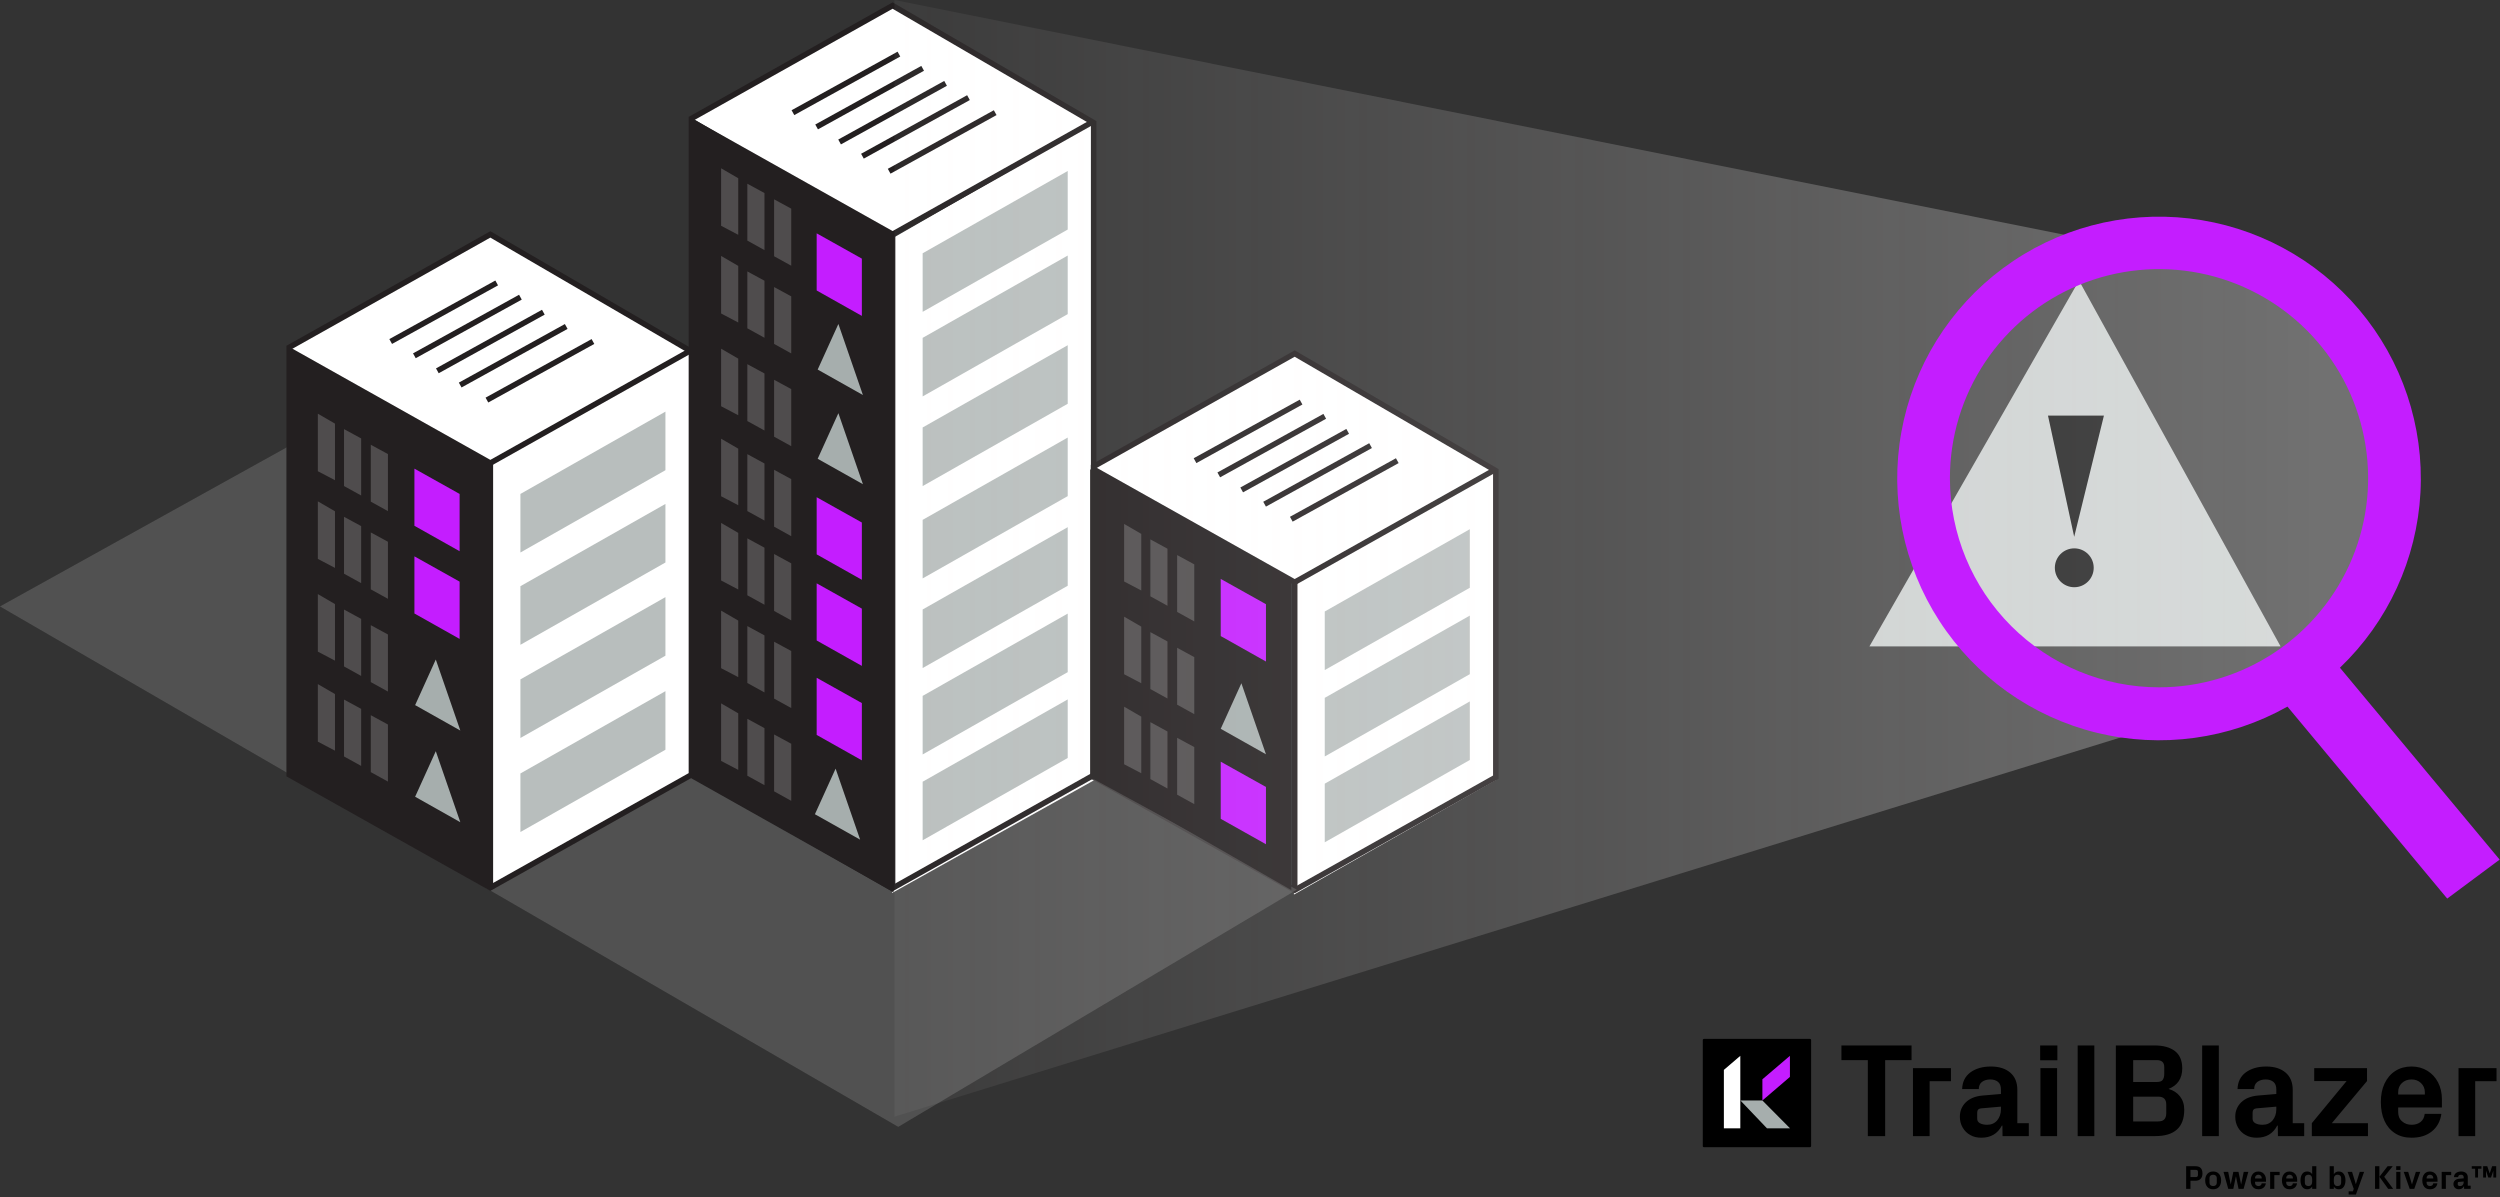 <svg width="900" height="431" viewBox="0 0 900 431" fill="none" xmlns="http://www.w3.org/2000/svg">
<rect x="0" y="0" width="900" height="431" fill="#333333" stroke="none"/>
<path d="M321.151 321.481V85.866L393.725 44.141V280.964L321.151 321.481Z" fill="white"/>
<path d="M392.955 43.978L321.214 2L248.919 42.415L320.881 84.839L392.955 43.978Z" fill="white"/>
<path d="M248.919 279.054L321.33 319.733L393.725 279.054V44.172L321.33 2L248.919 42.662V279.054Z" stroke="#231F20" stroke-width="2" stroke-miterlimit="10"/>
<path d="M248.919 43.658L321.33 84.32L393.725 43.658" stroke="#231F20" stroke-width="2" stroke-miterlimit="10"/>
<path d="M321.33 319.716V84.319" stroke="#231F20" stroke-width="2" stroke-miterlimit="10"/>
<path d="M384.379 178.604L332.154 208.233V187.147L384.379 157.518V178.604Z" fill="#B8BEBD"/>
<path d="M384.379 210.867L332.154 240.497V219.411L384.379 189.781V210.867Z" fill="#B8BEBD"/>
<path d="M384.379 113.082L332.154 142.711V121.625L384.379 91.996V113.082Z" fill="#B8BEBD"/>
<path d="M384.379 82.634L332.154 112.263V91.177L384.379 61.548V82.634Z" fill="#B8BEBD"/>
<path d="M384.379 145.361L332.154 174.991V153.889L384.379 124.276V145.361Z" fill="#B8BEBD"/>
<path d="M384.379 241.973L332.154 271.603V250.517L384.379 220.888V241.973Z" fill="#B8BEBD"/>
<path d="M384.379 272.872L332.154 302.501V281.415L384.379 251.786V272.872Z" fill="#B8BEBD"/>
<path d="M285.453 40.558L323.61 19.472" stroke="#231F20" stroke-width="2" stroke-miterlimit="10"/>
<path d="M293.98 45.697L332.153 24.595" stroke="#231F20" stroke-width="2" stroke-miterlimit="10"/>
<path d="M302.251 51.109L340.408 30.007" stroke="#231F20" stroke-width="2" stroke-miterlimit="10"/>
<path d="M310.474 56.232L348.647 35.147" stroke="#231F20" stroke-width="2" stroke-miterlimit="10"/>
<path d="M320.094 61.644L358.267 40.558" stroke="#231F20" stroke-width="2" stroke-miterlimit="10"/>
<path d="M465.812 208.78V322.044L538.491 280.797V168.856L466.363 127.278L393.684 168.084L465.812 208.78Z" fill="white"/>
<path d="M393.694 279.777L466.089 320.439L538.5 279.777V169.45L466.089 127.278L393.694 167.94V279.777Z" stroke="#231F20" stroke-width="2" stroke-miterlimit="10"/>
<path d="M393.694 168.92L466.089 209.598L538.5 168.92" stroke="#231F20" stroke-width="2" stroke-miterlimit="10"/>
<path d="M466.089 209.598V320.439" stroke="#231F20" stroke-width="2" stroke-miterlimit="10"/>
<path d="M529.136 211.589L476.912 241.219V220.133L529.136 190.503V211.589Z" fill="#B8BEBD"/>
<path d="M529.136 242.696L476.912 272.326V251.224L529.136 221.61V242.696Z" fill="#B8BEBD"/>
<path d="M529.136 273.595L476.912 303.224V282.122L529.136 252.509V273.595Z" fill="#B8BEBD"/>
<path d="M430.211 165.837L468.384 144.751" stroke="#231F20" stroke-width="2" stroke-miterlimit="10"/>
<path d="M438.755 170.96L476.912 149.874" stroke="#231F20" stroke-width="2" stroke-miterlimit="10"/>
<path d="M447.009 176.372L485.166 155.286" stroke="#231F20" stroke-width="2" stroke-miterlimit="10"/>
<path d="M455.249 181.51L493.406 160.425" stroke="#231F20" stroke-width="2" stroke-miterlimit="10"/>
<path d="M464.867 186.922L503.024 165.837" stroke="#231F20" stroke-width="2" stroke-miterlimit="10"/>
<path opacity="0.17" d="M393.677 280.484L466.843 320.279L323.369 405.666L0 218.318L104.787 160.184V199.095L321.683 321.194L393.677 280.484Z" fill="#E5E5E5"/>
<path d="M104.112 278.91L176.524 319.572L248.919 278.91V126.555L176.524 84.384L104.112 125.062V278.91Z" fill="white" stroke="#231F20" stroke-width="2" stroke-miterlimit="10"/>
<path d="M104.112 126.026L176.524 166.704L248.919 126.026" stroke="#231F20" stroke-width="2" stroke-miterlimit="10"/>
<path d="M176.523 319.588V166.704" stroke="#231F20" stroke-width="2" stroke-miterlimit="10"/>
<path d="M239.556 169.273L187.348 198.902V177.817L239.556 148.187V169.273Z" fill="#B8BEBD"/>
<path d="M239.556 202.5L187.348 232.13V211.028L239.556 181.415V202.5Z" fill="#B8BEBD"/>
<path d="M239.556 236.047L187.348 265.677V244.575L239.556 214.962V236.047Z" fill="#B8BEBD"/>
<path d="M239.556 269.901L187.348 299.53V278.444L239.556 248.815V269.901Z" fill="#B8BEBD"/>
<path d="M140.647 122.943L178.804 101.857" stroke="#231F20" stroke-width="2" stroke-miterlimit="10"/>
<path d="M149.174 128.081L187.347 106.98" stroke="#231F20" stroke-width="2" stroke-miterlimit="10"/>
<path d="M157.445 133.494L195.602 112.392" stroke="#231F20" stroke-width="2" stroke-miterlimit="10"/>
<path d="M165.668 138.616L203.84 117.53" stroke="#231F20" stroke-width="2" stroke-miterlimit="10"/>
<path d="M175.288 144.028L213.46 122.943" stroke="#231F20" stroke-width="2" stroke-miterlimit="10"/>
<path d="M176.524 320.439V166.704L104.112 126.026V278.91L176.524 320.439Z" fill="#231F20"/>
<path d="M464.867 320.439V209.598L392.456 168.92V278.91L464.867 320.439Z" fill="#231F20"/>
<path d="M321.651 321.259V84.722L249.256 44.044V279.729L321.651 321.259Z" fill="#231F20"/>
<path d="M149.191 189.283L165.459 198.437V177.817L149.191 168.711V189.283Z" fill="#C41DFF"/>
<path d="M114.422 169.643L120.589 172.871V152.508L114.422 148.927V169.643Z" fill="#4F4C4D"/>
<path d="M123.849 174.975L130.016 178.379V157.839L123.849 154.483V174.975Z" fill="#4F4C4D"/>
<path d="M133.485 180.595L139.652 184V163.46L133.485 160.12V180.595Z" fill="#4F4C4D"/>
<path d="M149.191 220.856L165.459 230.01V209.39L149.191 200.284V220.856Z" fill="#C41DFF"/>
<path d="M114.422 201.199L120.589 204.443V184.064L114.422 180.483V201.199Z" fill="#4F4C4D"/>
<path d="M123.849 206.531L130.016 209.935V189.395L123.849 186.055V206.531Z" fill="#4F4C4D"/>
<path d="M133.485 212.167L139.652 215.572V195.032L133.485 191.676V212.167Z" fill="#4F4C4D"/>
<path d="M114.422 234.587L120.589 237.831V217.467L114.422 213.87V234.587Z" fill="#4F4C4D"/>
<path d="M123.849 239.918L130.016 243.339V222.799L123.849 219.442V239.918Z" fill="#4F4C4D"/>
<path d="M133.485 245.555L139.652 248.959V228.419L133.485 225.063V245.555Z" fill="#4F4C4D"/>
<path d="M114.422 266.994L120.589 270.238V249.859L114.422 246.277V266.994Z" fill="#4F4C4D"/>
<path d="M123.849 272.326L130.016 275.73V255.191L123.849 251.85V272.326Z" fill="#4F4C4D"/>
<path d="M133.485 277.963L139.652 281.367V260.827L133.485 257.471V277.963Z" fill="#4F4C4D"/>
<path d="M439.462 228.981L455.747 238.151V217.515L439.462 208.409V228.981Z" fill="#C41DFF"/>
<path d="M404.694 209.341L410.86 212.569V192.206L404.694 188.625V209.341Z" fill="#4F4C4D"/>
<path d="M414.136 214.673L420.287 218.077V197.538L414.136 194.181V214.673Z" fill="#4F4C4D"/>
<path d="M423.772 220.294L429.939 223.715V203.175L423.772 199.818V220.294Z" fill="#4F4C4D"/>
<path d="M404.694 242.728L410.86 245.972V225.593L404.694 222.012V242.728Z" fill="#4F4C4D"/>
<path d="M414.136 248.06L420.287 251.465V230.925L414.136 227.568V248.06Z" fill="#4F4C4D"/>
<path d="M423.772 253.681L429.939 257.102V236.562L423.772 233.206V253.681Z" fill="#4F4C4D"/>
<path d="M439.462 294.777L455.747 303.93V283.31L439.462 274.205V294.777Z" fill="#C41DFF"/>
<path d="M404.694 275.136L410.86 278.364V258.001L404.694 254.42V275.136Z" fill="#4F4C4D"/>
<path d="M414.136 280.468L420.287 283.873V263.333L414.136 259.976V280.468Z" fill="#4F4C4D"/>
<path d="M423.772 286.088L429.939 289.493V268.953L423.772 265.613V286.088Z" fill="#4F4C4D"/>
<path d="M259.599 81.285L265.765 84.529V64.165L259.599 60.584V81.285Z" fill="#4F4C4D"/>
<path d="M269.041 86.616L275.208 90.037V69.497L269.041 66.141V86.616Z" fill="#4F4C4D"/>
<path d="M278.677 92.253L284.844 95.657V75.118L278.677 71.761V92.253Z" fill="#4F4C4D"/>
<path d="M259.599 112.857L265.765 116.101V95.722L259.599 92.14V112.857Z" fill="#4F4C4D"/>
<path d="M269.041 118.189L275.208 121.594V101.054L269.041 97.713V118.189Z" fill="#4F4C4D"/>
<path d="M278.677 123.81L284.844 127.23V106.691L278.677 103.334V123.81Z" fill="#4F4C4D"/>
<path d="M259.599 146.244L265.765 149.488V129.109L259.599 125.528V146.244Z" fill="#4F4C4D"/>
<path d="M269.041 151.576L275.208 154.981V134.441L269.041 131.101V151.576Z" fill="#4F4C4D"/>
<path d="M278.677 157.213L284.844 160.618V140.078L278.677 136.721V157.213Z" fill="#4F4C4D"/>
<path d="M259.599 178.652L265.765 181.88V161.517L259.599 157.936V178.652Z" fill="#4F4C4D"/>
<path d="M269.041 183.984L275.208 187.388V166.848L269.041 163.492V183.984Z" fill="#4F4C4D"/>
<path d="M278.677 189.604L284.844 193.025V172.485L278.677 169.129V189.604Z" fill="#4F4C4D"/>
<path d="M259.599 208.972L265.765 212.216V191.837L259.599 188.255V208.972Z" fill="#4F4C4D"/>
<path d="M269.041 214.303L275.208 217.708V197.168L269.041 193.812V214.303Z" fill="#4F4C4D"/>
<path d="M278.677 219.941L284.844 223.345V202.805L278.677 199.449V219.941Z" fill="#4F4C4D"/>
<path d="M259.599 240.545L265.765 243.773V223.409L259.599 219.828V240.545Z" fill="#4F4C4D"/>
<path d="M269.041 245.876L275.208 249.281V228.741L269.041 225.385V245.876Z" fill="#4F4C4D"/>
<path d="M278.677 251.497L284.844 254.901V234.361L278.677 231.021V251.497Z" fill="#4F4C4D"/>
<path d="M259.599 273.932L265.765 277.16V256.797L259.599 253.215V273.932Z" fill="#4F4C4D"/>
<path d="M269.041 279.263L275.208 282.668V262.128L269.041 258.772V279.263Z" fill="#4F4C4D"/>
<path d="M278.677 284.884L284.844 288.305V267.749L278.677 264.408V284.884Z" fill="#4F4C4D"/>
<path d="M439.462 262.369L446.898 245.972L455.747 271.539L439.462 262.369Z" fill="#A6AEAD"/>
<path d="M293.366 293.123L300.818 276.71L309.65 302.276L293.366 293.123Z" fill="#A6AEAD"/>
<path d="M149.447 286.827L156.882 270.431L165.715 295.997L149.447 286.827Z" fill="#A6AEAD"/>
<path d="M149.447 253.842L156.882 237.429L165.715 262.995L149.447 253.842Z" fill="#A6AEAD"/>
<path d="M294.366 165.162L301.818 148.749L310.65 174.316L294.366 165.162Z" fill="#A6AEAD"/>
<path d="M294.366 133.043L301.818 116.631L310.65 142.213L294.366 133.043Z" fill="#A6AEAD"/>
<path d="M294 104.572L310.268 113.726V93.106L294 84V104.572Z" fill="#C41DFF"/>
<path d="M294 264.572L310.268 273.726V253.106L294 244V264.572Z" fill="#C41DFF"/>
<path d="M294 230.572L310.268 239.726V219.106L294 210V230.572Z" fill="#C41DFF"/>
<path d="M294 199.572L310.268 208.726V188.106L294 179V199.572Z" fill="#C41DFF"/>
<path d="M748.438 101L673 232.693H821L748.438 101Z" fill="#C6CBCA"/>
<path d="M737.273 149.616L746.707 193.248L757.411 149.616H737.273Z" fill="black"/>
<path d="M746.74 211.401C750.604 211.401 753.736 208.268 753.736 204.405C753.736 200.541 750.604 197.409 746.74 197.409C742.877 197.409 739.745 200.541 739.745 204.405C739.745 208.268 742.877 211.401 746.74 211.401Z" fill="black"/>
<path d="M651.572 413H613.428C613.178 413 613 412.822 613 412.572V374.428C613 374.178 613.178 374 613.428 374H651.572C651.822 374 652 374.178 652 374.428V412.572C652 412.786 651.786 413 651.572 413Z" fill="black"/>
<path d="M634.46 396.174L644.406 406.191H636.1L626.546 396.174" fill="#A6AEAD"/>
<path d="M634.46 396.174L644.371 387.689V380.096L634.46 388.545V396.174Z" fill="#C41DFF"/>
<path d="M620.595 385.158V406.191H620.666H626.477H626.513V380.096L620.595 385.158Z" fill="white"/>
<path d="M672.416 409H678.656V381.64H688.16V376.36H662.912V381.64H672.416V409ZM688.665 409H694.665V389.224H702.345V384.52H688.665V409ZM709.296 408.616C710.448 409.288 711.792 409.576 713.28 409.576C716.688 409.576 719.136 408.136 720.672 405.208H720.864L720.912 409H730.368V404.344H726.24V392.344C726.24 389.656 725.376 387.592 723.696 386.152C722.016 384.712 719.712 383.944 716.736 383.944C713.712 383.944 711.264 384.664 709.344 386.056C707.424 387.496 706.464 389.464 706.368 392.056H712.368C712.368 391 712.704 390.136 713.472 389.512C714.24 388.936 715.248 388.6 716.496 388.6C717.696 388.6 718.656 388.936 719.328 389.512C720 390.088 720.336 391 720.336 392.248V393.832L713.568 394.408C711.072 394.648 709.104 395.464 707.664 396.856C706.224 398.296 705.552 400.024 705.552 402.04C705.552 403.48 705.888 404.776 706.56 405.928C707.232 407.08 708.144 407.992 709.296 408.616ZM718.992 403.336C718.08 404.392 716.88 404.92 715.392 404.92C714.288 404.92 713.424 404.728 712.752 404.344C712.08 403.96 711.792 403.432 711.792 402.712V400.6C711.792 399.64 712.224 399.112 713.136 399.016L720.336 398.392V399.352C720.336 400.936 719.856 402.28 718.992 403.336ZM734.459 381.688H740.651V376.36H734.459V381.688ZM734.555 409H740.555V384.52H734.555V409ZM747.962 409H753.962V376.36H747.962V409ZM761.704 376.36V409H775.864C782.824 409 786.328 405.832 786.328 399.496C786.328 397.576 785.8 395.992 784.792 394.696C783.784 393.4 782.392 392.488 780.664 392.008C782.2 391.432 783.448 390.52 784.312 389.272C785.176 388.024 785.608 386.44 785.608 384.616C785.608 381.784 784.696 379.72 782.968 378.376C781.192 377.032 778.744 376.36 775.624 376.36H761.704ZM778.504 388.84C778.12 389.32 777.4 389.512 776.44 389.512H767.944V381.64H776.44C777.352 381.64 778.024 381.88 778.456 382.264C778.888 382.648 779.128 383.272 779.128 384.136V386.632C779.128 387.64 778.888 388.36 778.504 388.84ZM779.08 403.048C778.6 403.528 777.832 403.72 776.776 403.72H767.944V394.792H776.968C778.888 394.792 779.848 395.752 779.848 397.576V400.792C779.848 401.848 779.56 402.568 779.08 403.048ZM792.774 409H798.774V376.36H792.774V409ZM808.436 408.616C809.588 409.288 810.932 409.576 812.42 409.576C815.828 409.576 818.276 408.136 819.812 405.208H820.004L820.052 409H829.508V404.344H825.38V392.344C825.38 389.656 824.516 387.592 822.836 386.152C821.156 384.712 818.852 383.944 815.876 383.944C812.852 383.944 810.404 384.664 808.484 386.056C806.564 387.496 805.604 389.464 805.508 392.056H811.508C811.508 391 811.844 390.136 812.612 389.512C813.38 388.936 814.388 388.6 815.636 388.6C816.836 388.6 817.796 388.936 818.468 389.512C819.14 390.088 819.476 391 819.476 392.248V393.832L812.708 394.408C810.212 394.648 808.244 395.464 806.804 396.856C805.364 398.296 804.692 400.024 804.692 402.04C804.692 403.48 805.028 404.776 805.7 405.928C806.372 407.08 807.284 407.992 808.436 408.616ZM818.132 403.336C817.22 404.392 816.02 404.92 814.532 404.92C813.428 404.92 812.564 404.728 811.892 404.344C811.22 403.96 810.932 403.432 810.932 402.712V400.6C810.932 399.64 811.364 399.112 812.276 399.016L819.476 398.392V399.352C819.476 400.936 818.996 402.28 818.132 403.336ZM832.256 409H852.464V404.344H839.456L852.128 389.176V384.52H833.12V389.176H844.784L832.256 404.344V409ZM862.24 407.992C863.872 409.048 865.84 409.576 868.144 409.576C871.12 409.576 873.52 408.856 875.44 407.32C877.36 405.784 878.512 403.672 878.896 400.984H872.896C872.752 402.232 872.272 403.24 871.408 403.912C870.544 404.584 869.488 404.92 868.192 404.92C866.848 404.92 865.696 404.536 864.736 403.672C863.776 402.856 863.344 401.752 863.344 400.312V398.68H879.088V395.656C879.088 393.448 878.608 391.432 877.696 389.656C876.784 387.88 875.488 386.488 873.856 385.48C872.224 384.472 870.304 383.944 868.144 383.944C865.936 383.944 864.016 384.472 862.336 385.528C860.656 386.584 859.36 388.12 858.448 390.04C857.536 391.96 857.104 394.216 857.104 396.712C857.104 399.304 857.536 401.56 858.4 403.48C859.264 405.4 860.56 406.936 862.24 407.992ZM872.944 394.024H863.344V393.16C863.344 391.864 863.776 390.76 864.688 389.896C865.6 389.032 866.752 388.6 868.144 388.6C869.488 388.6 870.64 389.032 871.552 389.896C872.464 390.76 872.944 391.864 872.944 393.16V394.024ZM885.071 409H891.071V389.224H898.751V384.52H885.071V409Z" fill="black"/>
<path d="M787.008 419.84V428H788.568V425.072H790.344C791.124 425.072 791.748 424.856 792.204 424.4C792.66 423.956 792.888 423.308 792.888 422.456C792.888 421.568 792.672 420.908 792.252 420.476C791.832 420.056 791.196 419.84 790.332 419.84H787.008ZM791.076 423.548C790.956 423.692 790.764 423.752 790.5 423.752H788.568V421.16H790.5C790.776 421.16 790.968 421.22 791.088 421.34C791.208 421.46 791.268 421.664 791.268 421.928V422.936C791.268 423.212 791.196 423.416 791.076 423.548ZM794.622 427.28C795.126 427.856 795.822 428.144 796.734 428.144C797.634 428.144 798.342 427.856 798.846 427.28C799.35 426.704 799.602 425.924 799.602 424.94C799.602 423.968 799.35 423.188 798.846 422.612C798.342 422.036 797.634 421.736 796.734 421.736C795.822 421.736 795.126 422.036 794.622 422.612C794.118 423.188 793.866 423.968 793.866 424.94C793.866 425.924 794.118 426.704 794.622 427.28ZM797.67 426.68C797.43 426.884 797.118 426.98 796.734 426.98C796.35 426.98 796.026 426.884 795.786 426.68C795.546 426.476 795.426 426.188 795.426 425.828V424.052C795.426 423.692 795.546 423.416 795.786 423.212C796.026 423.008 796.35 422.9 796.734 422.9C797.118 422.9 797.43 423.008 797.67 423.212C797.91 423.416 798.042 423.692 798.042 424.052V425.828C798.042 426.188 797.91 426.476 797.67 426.68ZM802.173 428H803.985L804.909 423.56H804.957L805.881 428H807.693L809.397 421.88H807.741L806.829 426.32H806.781L805.857 421.88H803.985L803.085 426.32H803.037L802.149 421.88H800.469L802.173 428ZM811.544 427.748C811.952 428.012 812.444 428.144 813.02 428.144C813.764 428.144 814.364 427.964 814.844 427.58C815.324 427.196 815.612 426.668 815.708 425.996H814.208C814.172 426.308 814.052 426.56 813.836 426.728C813.62 426.896 813.356 426.98 813.032 426.98C812.696 426.98 812.408 426.884 812.168 426.668C811.928 426.464 811.82 426.188 811.82 425.828V425.42H815.756V424.664C815.756 424.112 815.636 423.608 815.408 423.164C815.18 422.72 814.856 422.372 814.448 422.12C814.04 421.868 813.56 421.736 813.02 421.736C812.468 421.736 811.988 421.868 811.568 422.132C811.148 422.396 810.824 422.78 810.596 423.26C810.368 423.74 810.26 424.304 810.26 424.928C810.26 425.576 810.368 426.14 810.584 426.62C810.8 427.1 811.124 427.484 811.544 427.748ZM814.22 424.256H811.82V424.04C811.82 423.716 811.928 423.44 812.156 423.224C812.384 423.008 812.672 422.9 813.02 422.9C813.356 422.9 813.644 423.008 813.872 423.224C814.1 423.44 814.22 423.716 814.22 424.04V424.256ZM817.252 428H818.752V423.056H820.672V421.88H817.252V428ZM822.771 427.748C823.179 428.012 823.671 428.144 824.247 428.144C824.991 428.144 825.591 427.964 826.071 427.58C826.551 427.196 826.839 426.668 826.935 425.996H825.435C825.399 426.308 825.279 426.56 825.063 426.728C824.847 426.896 824.583 426.98 824.259 426.98C823.923 426.98 823.635 426.884 823.395 426.668C823.155 426.464 823.047 426.188 823.047 425.828V425.42H826.983V424.664C826.983 424.112 826.863 423.608 826.635 423.164C826.407 422.72 826.083 422.372 825.675 422.12C825.267 421.868 824.787 421.736 824.247 421.736C823.695 421.736 823.215 421.868 822.795 422.132C822.375 422.396 822.051 422.78 821.823 423.26C821.595 423.74 821.487 424.304 821.487 424.928C821.487 425.576 821.595 426.14 821.811 426.62C822.027 427.1 822.351 427.484 822.771 427.748ZM825.447 424.256H823.047V424.04C823.047 423.716 823.155 423.44 823.383 423.224C823.611 423.008 823.899 422.9 824.247 422.9C824.583 422.9 824.871 423.008 825.099 423.224C825.327 423.44 825.447 423.716 825.447 424.04V424.256ZM828.803 427.244C829.223 427.844 829.823 428.144 830.615 428.144C831.383 428.144 831.971 427.82 832.379 427.172V428H833.879V419.84H832.379V422.708C831.971 422.06 831.371 421.736 830.591 421.736C829.799 421.736 829.199 422.036 828.791 422.636C828.383 423.236 828.179 424.004 828.179 424.94C828.179 425.876 828.383 426.644 828.803 427.244ZM832.031 426.56C831.803 426.848 831.455 426.98 830.999 426.98C830.615 426.98 830.315 426.872 830.087 426.656C829.847 426.44 829.739 426.152 829.739 425.804V424.076C829.739 423.74 829.847 423.452 830.075 423.236C830.303 423.02 830.615 422.9 830.999 422.9C831.455 422.9 831.803 423.044 832.031 423.32C832.259 423.608 832.379 423.992 832.379 424.484V425.396C832.379 425.9 832.259 426.284 832.031 426.56ZM840.174 427.172C840.582 427.82 841.17 428.144 841.962 428.144C842.742 428.144 843.342 427.844 843.75 427.244C844.158 426.644 844.374 425.876 844.374 424.94C844.374 424.004 844.158 423.236 843.75 422.636C843.342 422.036 842.742 421.736 841.962 421.736C841.17 421.736 840.582 422.06 840.174 422.708V419.84H838.674V428H840.174V427.172ZM842.478 426.668C842.25 426.884 841.938 426.98 841.554 426.98C841.086 426.98 840.738 426.848 840.51 426.56C840.282 426.284 840.174 425.9 840.174 425.396V424.484C840.174 423.992 840.282 423.608 840.51 423.32C840.738 423.044 841.086 422.9 841.554 422.9C841.938 422.9 842.25 423.008 842.478 423.224C842.694 423.44 842.814 423.716 842.814 424.076V425.804C842.814 426.164 842.694 426.452 842.478 426.668ZM845.512 430.04H848.128L851.08 421.88H849.496L848.128 426.248H848.08L846.748 421.88H845.14L847.348 428L847.048 428.876H845.512V430.04ZM855.012 428H856.572V419.84H855.012V428ZM859.74 428H861.54L858.312 423.644L861.372 419.84H859.536L856.596 423.644L859.74 428ZM862.627 421.172H864.175V419.84H862.627V421.172ZM862.651 428H864.151V421.88H862.651V428ZM867.49 428H869.134L871.282 421.88H869.698L868.33 426.32H868.282L866.95 421.88H865.342L867.49 428ZM873.302 427.748C873.71 428.012 874.202 428.144 874.778 428.144C875.522 428.144 876.122 427.964 876.602 427.58C877.082 427.196 877.37 426.668 877.466 425.996H875.966C875.93 426.308 875.81 426.56 875.594 426.728C875.378 426.896 875.114 426.98 874.79 426.98C874.454 426.98 874.166 426.884 873.926 426.668C873.686 426.464 873.578 426.188 873.578 425.828V425.42H877.514V424.664C877.514 424.112 877.394 423.608 877.166 423.164C876.938 422.72 876.614 422.372 876.206 422.12C875.798 421.868 875.318 421.736 874.778 421.736C874.226 421.736 873.746 421.868 873.326 422.132C872.906 422.396 872.582 422.78 872.354 423.26C872.126 423.74 872.018 424.304 872.018 424.928C872.018 425.576 872.126 426.14 872.342 426.62C872.558 427.1 872.882 427.484 873.302 427.748ZM875.978 424.256H873.578V424.04C873.578 423.716 873.686 423.44 873.914 423.224C874.142 423.008 874.43 422.9 874.778 422.9C875.114 422.9 875.402 423.008 875.63 423.224C875.858 423.44 875.978 423.716 875.978 424.04V424.256ZM879.01 428H880.51V423.056H882.43V421.88H879.01V428ZM884.168 427.904C884.456 428.072 884.792 428.144 885.164 428.144C886.016 428.144 886.628 427.784 887.012 427.052H887.06L887.072 428H889.436V426.836H888.404V423.836C888.404 423.164 888.188 422.648 887.768 422.288C887.348 421.928 886.772 421.736 886.028 421.736C885.272 421.736 884.66 421.916 884.18 422.264C883.7 422.624 883.46 423.116 883.436 423.764H884.936C884.936 423.5 885.02 423.284 885.212 423.128C885.404 422.984 885.656 422.9 885.968 422.9C886.268 422.9 886.508 422.984 886.676 423.128C886.844 423.272 886.928 423.5 886.928 423.812V424.208L885.236 424.352C884.612 424.412 884.12 424.616 883.76 424.964C883.4 425.324 883.232 425.756 883.232 426.26C883.232 426.62 883.316 426.944 883.484 427.232C883.652 427.52 883.88 427.748 884.168 427.904ZM886.592 426.584C886.364 426.848 886.064 426.98 885.692 426.98C885.416 426.98 885.2 426.932 885.032 426.836C884.864 426.74 884.792 426.608 884.792 426.428V425.9C884.792 425.66 884.9 425.528 885.128 425.504L886.928 425.348V425.588C886.928 425.984 886.808 426.32 886.592 426.584ZM891.058 423.92H892.09V420.74H893.314V419.84H889.834V420.74H891.058V423.92ZM893.926 423.92H894.958V421.448L895.786 423.92H896.758L897.598 421.448V423.92H898.63V419.84H897.166L896.29 422.456L895.414 419.84H893.926V423.92Z" fill="black"/>
<path opacity="0.3" d="M322 0V402L834.089 243.628L865 171.95L834.089 102.777L322 0Z" fill="url(#paint0_linear_13_302)"/>
<path d="M899.866 309.46L842.376 240.38C859.708 223.812 870.074 201.261 871.364 177.319C872.653 153.376 864.769 129.842 849.316 111.509C833.864 93.175 812.005 81.42 788.19 78.637C764.375 75.854 740.394 82.252 721.131 96.529C701.868 110.806 688.77 131.888 684.504 155.482C680.238 179.077 685.125 203.41 698.17 223.528C711.215 243.646 731.438 258.036 754.719 263.768C778.001 269.499 802.593 266.142 823.486 254.38L880.996 323.49L899.866 309.46ZM701.966 172.16C701.966 157.271 706.381 142.716 714.653 130.337C722.925 117.957 734.682 108.308 748.438 102.61C762.194 96.913 777.33 95.422 791.933 98.326C806.536 101.231 819.949 108.401 830.477 118.929C841.005 129.457 848.175 142.871 851.08 157.474C853.985 172.076 852.494 187.213 846.796 200.968C841.098 214.724 831.449 226.481 819.07 234.753C806.69 243.025 792.135 247.44 777.246 247.44C757.287 247.419 738.152 239.481 724.039 225.368C709.926 211.254 701.988 192.119 701.966 172.16V172.16Z" fill="#C41DFF"/>
<defs>
<linearGradient id="paint0_linear_13_302" x1="236.341" y1="180.973" x2="831.384" y2="180.973" gradientUnits="userSpaceOnUse">
<stop stop-color="#FFFAFA" stop-opacity="0"/>
<stop offset="1" stop-color="white"/>
</linearGradient>
</defs>
</svg>
